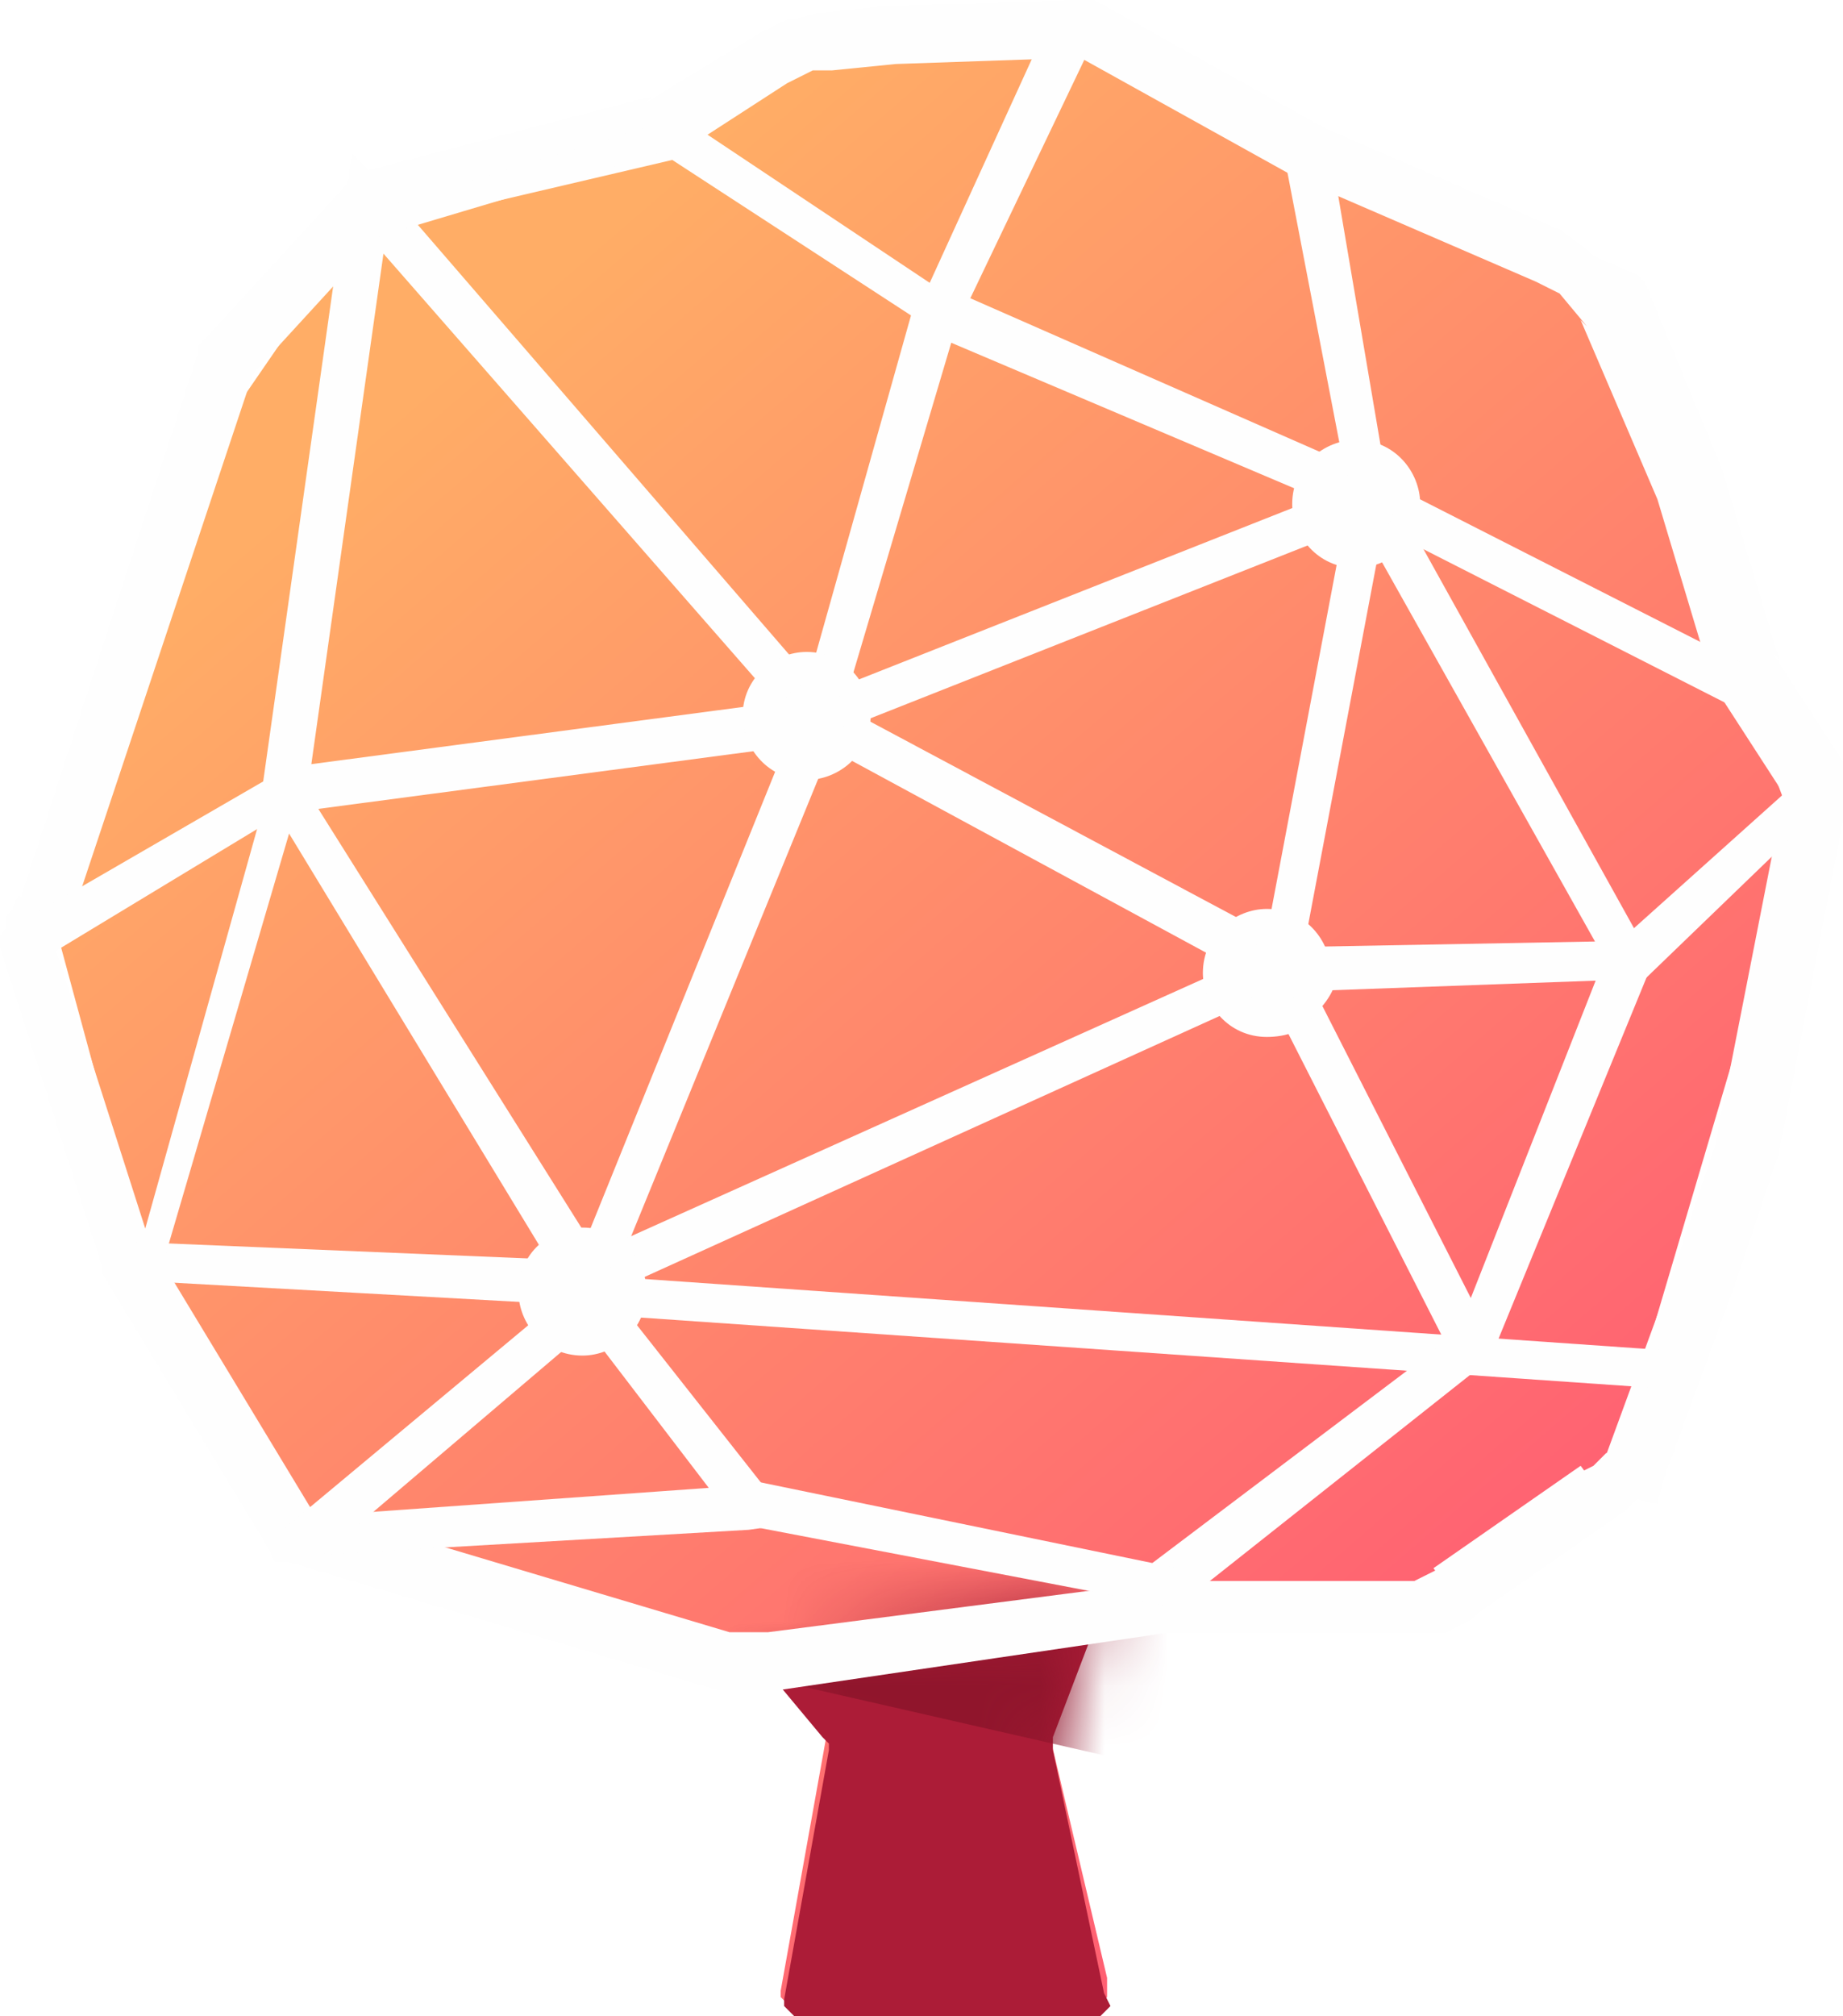 <?xml version="1.0" encoding="utf-8"?>
<!-- Generator: Adobe Illustrator 24.3.0, SVG Export Plug-In . SVG Version: 6.00 Build 0)  -->
<svg version="1.1" id="Layer_1" xmlns="http://www.w3.org/2000/svg" xmlns:xlink="http://www.w3.org/1999/xlink" x="0px" y="0px"
	 viewBox="0 0 28.8 31.5" style="enable-background:new 0 0 28.8 31.5;" xml:space="preserve">
<style type="text/css">
	.st0{fill-rule:evenodd;clip-rule:evenodd;fill:url(#SVGID_1_);}
	.st1{fill-rule:evenodd;clip-rule:evenodd;fill:#AC1C37;}
	.st2{filter:url(#Adobe_OpacityMaskFilter);}
	.st3{fill-rule:evenodd;clip-rule:evenodd;fill:#FFFFFF;}
	.st4{mask:url(#c_1_);fill-rule:evenodd;clip-rule:evenodd;fill:#90152C;}
	.st5{fill:#FEFEFE;}
	.st6{fill-rule:evenodd;clip-rule:evenodd;fill:#FEFEFE;}
</style>
<g>
	
		<linearGradient id="SVGID_1_" gradientUnits="userSpaceOnUse" x1="-219.355" y1="427.531" x2="-218.732" y2="426.69" gradientTransform="matrix(27.024 0 0 -30.966 5936.36 13243.574)">
		<stop  offset="0" style="stop-color:#FFAD66"/>
		<stop  offset="1" style="stop-color:#FF5075"/>
	</linearGradient>
	<path class="st0" d="M27.2,10.7l-2.1-6l-0.5-0.5L24.2,4l-3.7-1.7l-3.5-2l-3,0.1l-1.3,0.2c-0.1,0-0.1,0-0.2,0.1L10.4,2L5.8,3.3
		L3.6,6.5l-2.7,8.1l1.6,5.9l2.4,3.8l6.6,1.9l0.5-0.1l0.8,0.9l0.1,0.1l0,0.1l-0.7,3.9l0,0.1l0.1,0.1l0.1,0l4.8,0l0.1-0.1l0-0.1l0-0.2
		l-0.9-3.8l0-0.1l0.7-1.6l1.2-0.2l4.1-0.1l2.8-2.2l2.9-9.8L27.2,10.7z"/>
	<g transform="translate(11.953 25.34)">
		<g>
			<polygon id="b_1_" class="st1" points="-0.1,0.6 0.9,1.8 1,1.9 1,2 0.3,5.9 0.3,6 0.4,6.1 0.5,6.2 5.2,6.2 5.3,6.1 5.4,6 
				5.3,5.8 4.5,2 4.5,1.9 4.5,1.8 5.3,-0.3 			"/>
		</g>
		<defs>
			<filter id="Adobe_OpacityMaskFilter" filterUnits="userSpaceOnUse" x="-1.2" y="-2.5" width="9.9" height="5.2">
				<feColorMatrix  type="matrix" values="1 0 0 0 0  0 1 0 0 0  0 0 1 0 0  0 0 0 1 0"/>
			</filter>
		</defs>
		<mask maskUnits="userSpaceOnUse" x="-1.2" y="-2.5" width="9.9" height="5.2" id="c_1_">
			<g class="st2">
				<polygon id="b_2_" class="st3" points="-0.1,0.6 0.9,1.8 1,1.9 1,2 0.3,5.9 0.3,6 0.4,6.1 0.5,6.2 5.2,6.2 5.3,6.1 5.4,6 
					5.3,5.8 4.5,2 4.5,1.9 4.5,1.8 5.3,-0.3 				"/>
			</g>
		</mask>
		<polygon class="st4" points="-0.5,-2.5 8.7,-0.4 8,2.7 -1.2,0.6 		"/>
	</g>
	<g>
		<path class="st5" d="M11.3,25.5l0,0.4l0.1-0.4l-6.7-2L5,23.8l-2.6-4.3l0,0.1l-1.6-5l-0.4,0.1l0.4,0c0,0.1,0,0.1,0,0.2
			c0-0.1,0.1-0.1,0.1-0.2c0,0,0.1-0.2,0.1-0.2c0.1-0.1,0.1-0.1,0.1-0.1L4,5.7L3.9,5.9l2.2-2.4L5.8,3.6l4.7-1.1l0.1-0.1l1.7-1.1
			l-0.2-0.4l0.2,0.4l0.4-0.2l-0.2-0.4l0.1,0.4L13,1.1l-0.1-0.4L13,1.1l1-0.1l2.9-0.1l-0.2-0.1l3.6,2L24,4.4l0.4,0.2l-0.1-0.1
			l0.5,0.6l-0.1-0.1l1.2,2.8l0.9,3l0.1,0.1l1.1,1.7l-0.1-0.3l-1.1,5.6L26.1,20L25,23l0.4,0.1l0.1-0.4l-0.2,0l-0.2,0l-0.2,0.2
			L24.7,23l0.3,0.3l-0.3-0.4l-2.3,1.6l0.3,0.4l-0.2-0.4l-0.4,0.2l0.2,0.4l0-0.4l-0.4,0l-3.7,0L12,25.5l-0.4,0l0,0.4l0-0.4L11.3,25.5
			z M12.2,26.4l6.1-0.9l3.7,0l0.5,0l0.1,0l0.4-0.2l0.1-0.1l2.3-1.6l0.1-0.1l0.2-0.2l-0.3-0.3l-0.1,0.4l0.2,0l0.4,0.1l0.1-0.4l1.1-3
			l0.7-2.1l1.1-5.7l0-0.2l-0.1-0.2l-1.1-1.7l0.1,0.1l-0.9-3l-1.2-2.9l-0.1-0.1L24.9,4l-0.1-0.1l-0.4-0.3l-3.7-1.6l-3.6-2L16.9,0
			l-0.1,0l-3,0.1l-1,0.1l-0.4,0.1l-0.1,0l-0.4,0.2l-1.8,1.1l0.1-0.1L5.6,2.7l-0.1,0L5.4,2.9L3.2,5.3L3.1,5.4l0,0.1l-2.8,8.6l0.4,0.1
			L0.3,14c0,0,0-0.1-0.1,0.2c-0.1,0.1-0.1,0.1-0.1,0.2c0,0,0,0.1,0,0.1C0,14.6,0,14.6,0,14.7l0,0.1l1.6,5l0,0.1l2.6,4.3l0.1,0.2
			l0.2,0l6.7,2l0.1,0l0.4,0L12.2,26.4z"/>
		<polygon class="st5" points="4.6,12.6 4.2,12.5 9,20.4 9.6,20 4.7,12.2 4.6,11.9 4.3,12.1 0.5,14.3 0.8,14.9 		"/>
		<polygon class="st5" points="9.2,20.4 9.4,20.4 9.5,20.2 13.1,11.4 13.2,11.2 13,11 6,2.9 5.5,2.4 5.4,3.1 4.1,12.3 4.1,12.7 
			4.5,12.7 12.8,11.6 12.9,11.5 21.5,8.1 21.8,8 21.7,7.7 20.8,2.4 20.1,2.6 21.1,7.8 21.3,7.5 12.7,10.9 12.7,10.9 4.4,12 
			4.8,12.4 6.1,3.2 5.5,3.4 12.5,11.4 12.5,11.1 8.9,20 9.2,19.7 2,19.4 2,20 		"/>
		<polygon class="st5" points="14.8,4.5 14.4,4.4 14.3,4.7 12.5,11.1 12.4,11.4 12.6,11.5 19.8,15.4 19.9,14.8 9,19.7 9.3,20.3 
			20.1,15.4 20.7,15.2 20.2,14.8 12.9,10.9 13.1,11.3 15,4.9 14.5,5.2 21.1,8 21.4,7.4 		"/>
		<polygon class="st5" points="14.4,4.7 14.8,4.6 10.6,1.8 10.2,2.3 14.5,5.1 14.8,5.3 15,5 17.2,0.4 16.5,0.1 		"/>
		<polygon class="st5" points="26.1,21.7 26.1,21.1 8.9,19.9 8.8,20.5 		"/>
		<polygon class="st5" points="20.3,15 20.3,15.2 21.7,7.8 21.3,8.1 27,11 27.3,10.4 21.6,7.5 21.2,7.3 21.1,7.7 19.7,15.1 
			19.6,15.2 19.7,15.3 22.7,21.2 23.3,20.9 		"/>
		<polygon class="st5" points="25.5,15.3 25.6,15.3 25.7,15.3 28.5,12.6 28.1,12.2 25.2,14.8 25.4,14.7 20,14.8 20,15.5 		"/>
		<polygon class="st5" points="11.7,23.9 12.4,23.8 12,23.3 9.4,20 8.9,20.4 11.5,23.8 11.7,23.2 4.7,23.7 4.8,24.3 		"/>
		<polygon class="st5" points="23.2,21.3 23.3,21.3 23.3,21.2 25.8,15.1 25.8,15 25.7,14.8 21.7,7.6 21.1,7.9 25.2,15.2 25.1,14.9 
			22.7,21 22.8,20.8 17.9,24.5 18.4,25.1 		"/>
		<polygon class="st5" points="4.3,24 4.8,24.5 9.5,20.5 9.1,20 		"/>
		<polygon class="st5" points="11.6,23.1 11.5,23.8 18.3,25.1 18.4,24.5 		"/>
		<g transform="translate(11.505 10.185)">
			<path class="st6" d="M2,1c0,0.4-0.3,0.7-0.7,0.7C0.8,1.7,0.5,1.4,0.5,1c0-0.4,0.3-0.7,0.7-0.7C1.6,0.3,2,0.6,2,1"/>
			<path class="st5" d="M1.2,1.5C0.9,1.5,0.7,1.3,0.7,1c0-0.3,0.2-0.5,0.5-0.5c0.3,0,0.5,0.2,0.5,0.5h0.4c0-0.5-0.4-1-1-1
				c-0.5,0-1,0.4-1,1c0,0.5,0.4,1,1,1c0.5,0,1-0.4,1-1H1.7C1.7,1.3,1.5,1.5,1.2,1.5z"/>
		</g>
		<g transform="translate(20.093 6.973)">
			<path class="st6" d="M1.9,0.9c0,0.4-0.3,0.7-0.7,0.7c-0.4,0-0.7-0.3-0.7-0.7c0-0.4,0.3-0.7,0.7-0.7C1.6,0.2,1.9,0.5,1.9,0.9"/>
			<path class="st5" d="M1.2,1.4c-0.3,0-0.5-0.2-0.5-0.5c0-0.3,0.2-0.5,0.5-0.5c0.3,0,0.5,0.2,0.5,0.5h0.4c0-0.5-0.4-1-1-1
				c-0.5,0-1,0.4-1,1c0,0.5,0.4,1,1,1c0.5,0,1-0.4,1-1H1.7C1.7,1.2,1.5,1.4,1.2,1.4z"/>
		</g>
		<g transform="translate(8.102 19.178)">
			<path class="st6" d="M1.9,1c0,0.4-0.3,0.7-0.7,0.7C0.7,1.7,0.4,1.4,0.4,1s0.3-0.7,0.7-0.7C1.5,0.2,1.9,0.5,1.9,1"/>
			<path class="st5" d="M1.1,1.5C0.8,1.5,0.6,1.2,0.6,1c0-0.3,0.2-0.5,0.5-0.5c0.3,0,0.5,0.2,0.5,0.5h0.4c0-0.5-0.4-1-1-1
				c-0.5,0-1,0.4-1,1c0,0.5,0.4,1,1,1c0.5,0,1-0.4,1-1H1.7C1.7,1.2,1.4,1.5,1.1,1.5z"/>
		</g>
		<g transform="translate(18.797 14.2)">
			<path class="st6" d="M1.9,0.9c0,0.2-0.1,0.3-0.2,0.5C1.6,1.6,1.4,1.7,1.1,1.7c-0.4,0-0.7-0.3-0.7-0.7s0.3-0.7,0.7-0.7
				C1.5,0.2,1.9,0.5,1.9,0.9"/>
			<path class="st5" d="M1.5,1.3C1.4,1.4,1.3,1.5,1.1,1.5c-0.3,0-0.5-0.2-0.5-0.5c0-0.3,0.2-0.5,0.5-0.5c0.3,0,0.5,0.2,0.5,0.5h0.4
				c0-0.5-0.4-1-1-1c-0.5,0-1,0.4-1,1c0,0.5,0.4,1,1,1c0.3,0,0.6-0.1,0.7-0.3C2,1.4,2.1,1.2,2.1,0.9H1.7C1.7,1.1,1.6,1.2,1.5,1.3z"
				/>
		</g>
		<polygon class="st5" points="2.1,19.8 2.5,19.9 4.7,12.4 4.2,12.3 		"/>
		<polygon class="st5" points="10.6,2.3 10.4,1.9 5.8,3.3 5.9,3.7 		"/>
	</g>
</g>
</svg>
